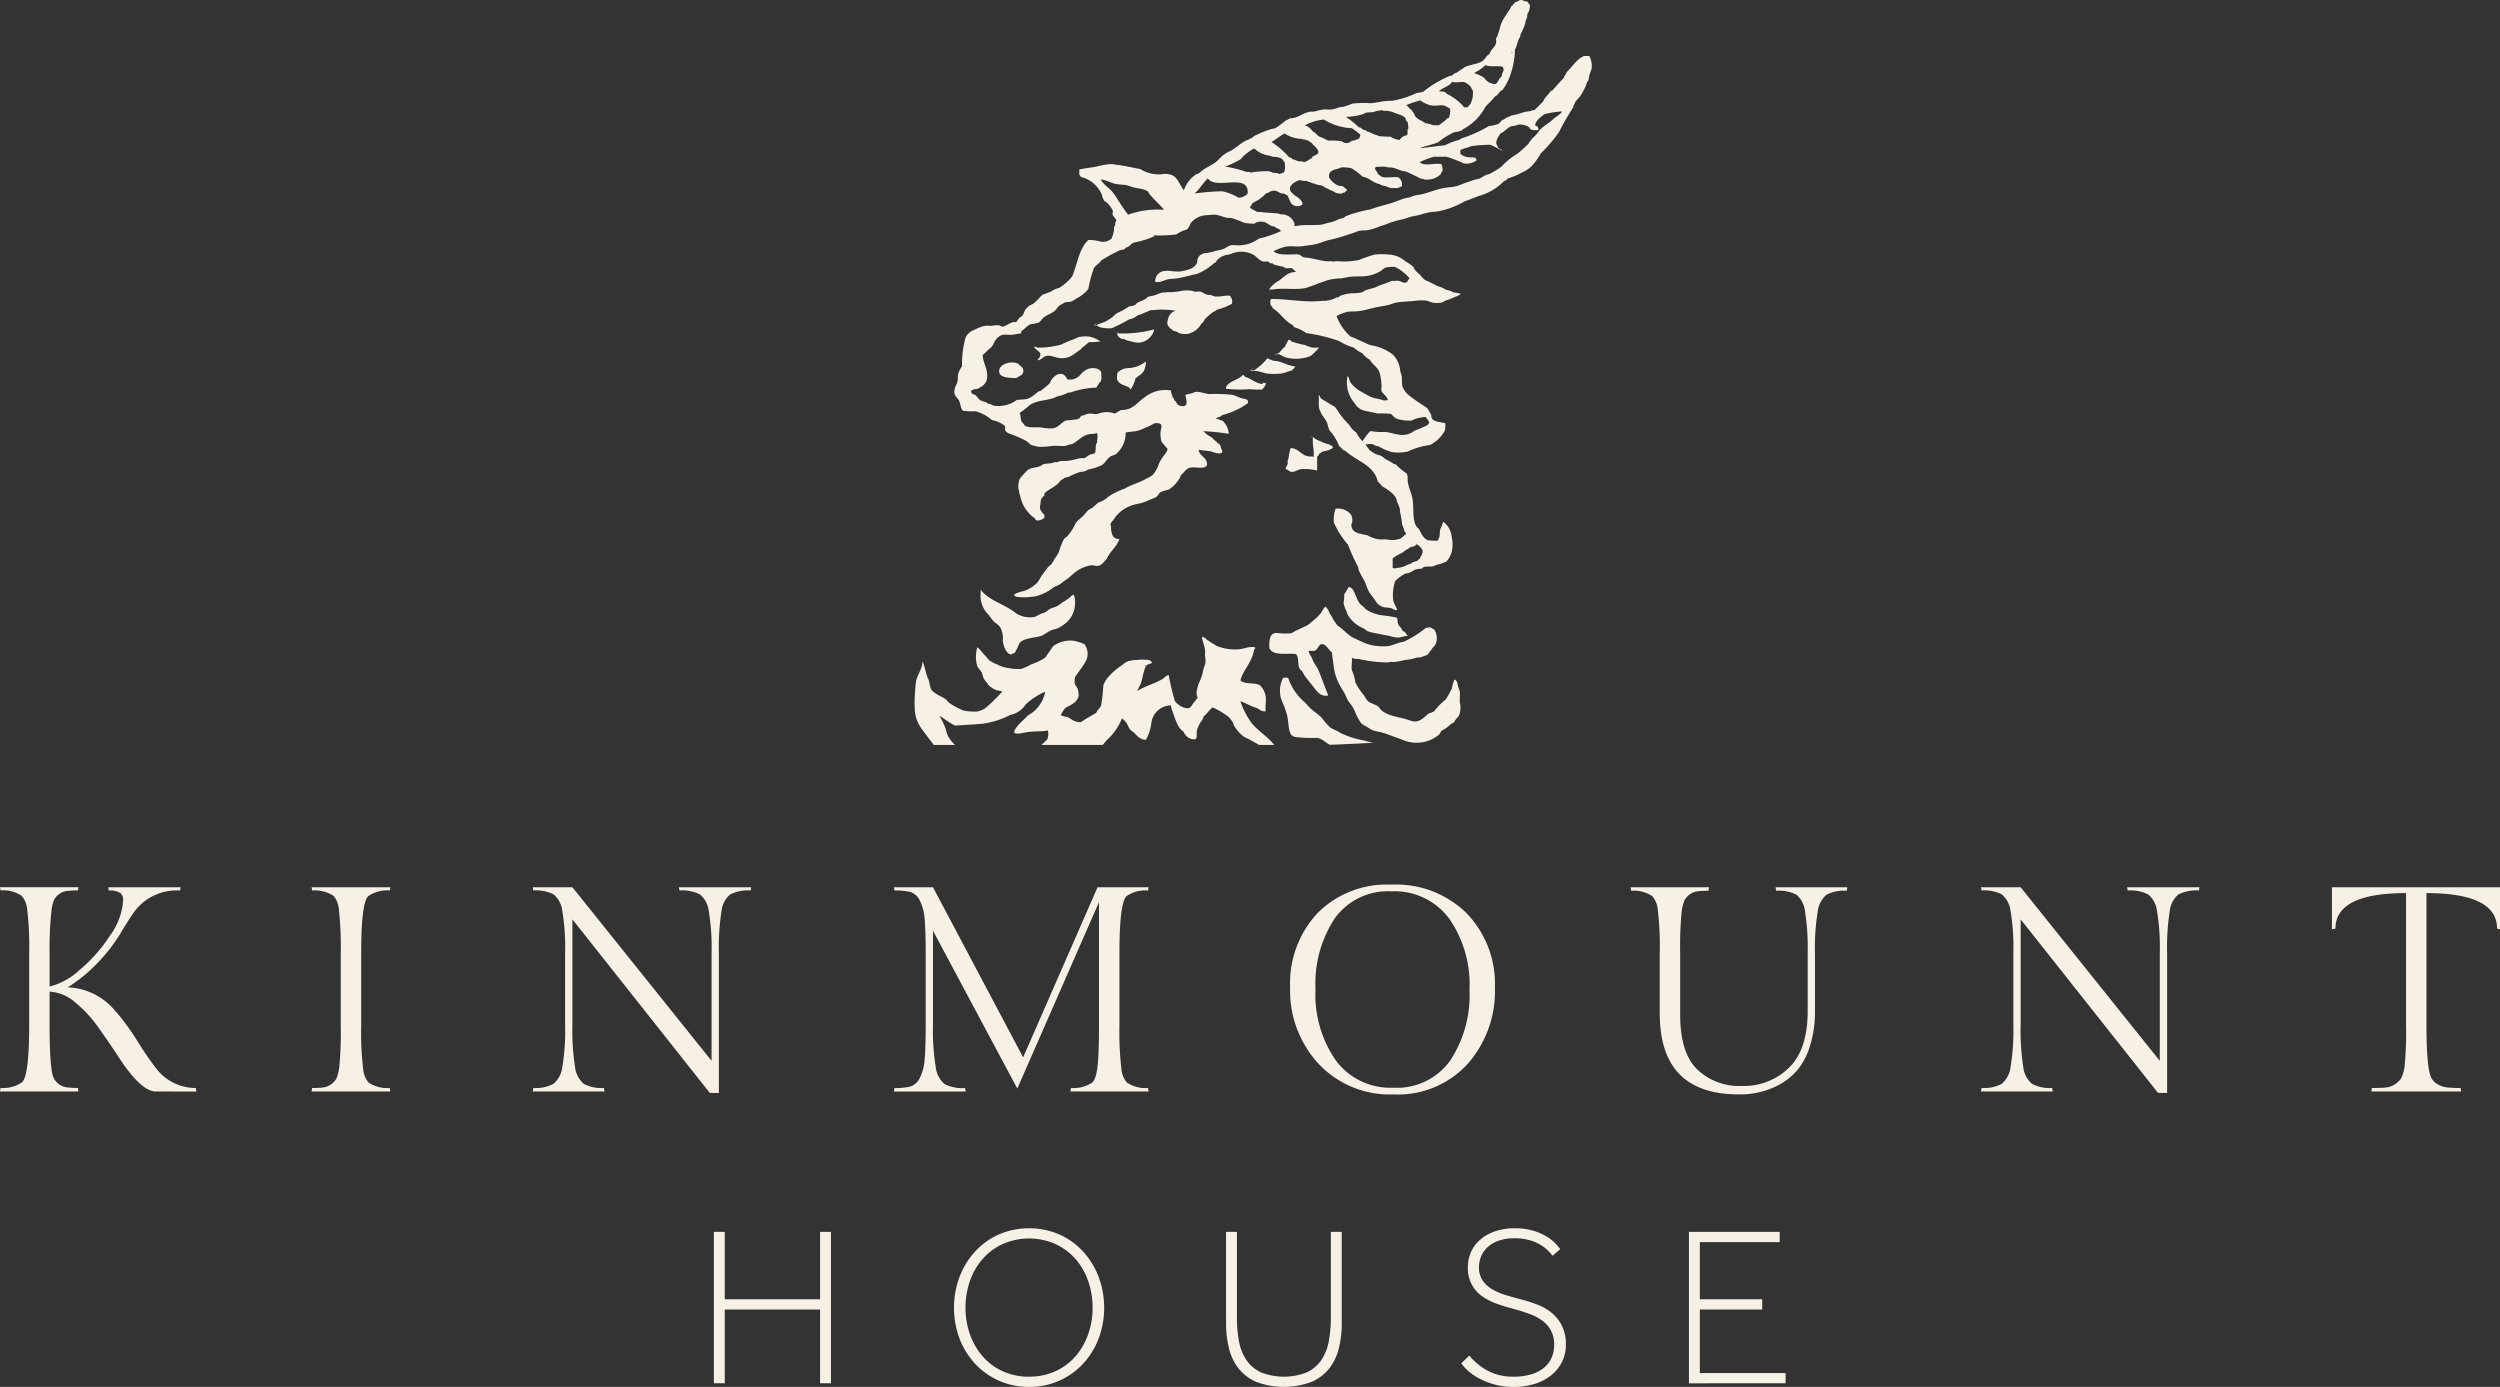 <?xml version="1.0" encoding="UTF-8"?> <svg xmlns="http://www.w3.org/2000/svg" width="265.165" height="147.101" viewBox="0 0 265.165 147.101"><rect x="0" y="0" width="265.165" height="147.101" fill="#333333" stroke="none"/><g id="Group_122" data-name="Group 122" transform="translate(-827 -16)"><g id="Group_102" data-name="Group 102" transform="translate(827 109.83)"><path id="Path_106" data-name="Path 106" d="M276.145,271.637q-1.578,0-3.962-3.682-1.02-1.547-2.12-3.1a13.6,13.6,0,0,0-2.46-2.661,4.474,4.474,0,0,0-2.723-1.145v3.589q0,4.642.433,5.571a1.843,1.843,0,0,0,.557.648,1.728,1.728,0,0,0,.82.341,8.983,8.983,0,0,0,1.191.063l.062.371H259.62l.061-.371a3.528,3.528,0,0,0,2.26-.589q.772-.65.774-6.034v-7.674a33.242,33.242,0,0,0-.2-4.533,2.7,2.7,0,0,0-.572-1.532,3.528,3.528,0,0,0-2.26-.588l-.061-.341h8.324l-.062.341a9.173,9.173,0,0,0-1.191.061,1.744,1.744,0,0,0-.82.341,1.693,1.693,0,0,0-.541.65,4.247,4.247,0,0,0-.264,1.207,36.532,36.532,0,0,0-.185,4.394V260.5a7.2,7.2,0,0,0,3.172-1.748,16.5,16.5,0,0,0,3.234-3.651,7.108,7.108,0,0,0,1.393-3.76.909.909,0,0,0-.325-.774,2.063,2.063,0,0,0-1.191-.247l-.061-.341h7.674l-.062.341a5.571,5.571,0,0,0-4.859,2.259q-.774,1.114-1.485,2.336a17.656,17.656,0,0,1-2.151,2.817,16.791,16.791,0,0,1-3.42,2.862,6.815,6.815,0,0,1,4.889,2.321,23.407,23.407,0,0,1,2.461,3.311,36.384,36.384,0,0,0,2.057,3,5.3,5.3,0,0,0,4.178,2.043l.062.371Z" transform="translate(-259.62 -249.697)" fill="#f6f0e5"></path><path id="Path_107" data-name="Path 107" d="M305.25,256.969v7.674a32.86,32.86,0,0,0,.2,4.518,2.662,2.662,0,0,0,.572,1.516,3.523,3.523,0,0,0,2.259.589l.062.371h-8.355l.061-.371a8.942,8.942,0,0,0,1.208-.063,1.816,1.816,0,0,0,.82-.341,1.69,1.69,0,0,0,.557-.634,4.586,4.586,0,0,0,.294-1.191,38.859,38.859,0,0,0,.155-4.395v-7.674a36.2,36.2,0,0,0-.186-4.487,2.723,2.723,0,0,0-.557-1.578,3.668,3.668,0,0,0-2.291-.588l-.061-.341h8.355l-.062.341a3.524,3.524,0,0,0-2.259.588Q305.249,251.554,305.25,256.969Z" transform="translate(-266.94 -249.697)" fill="#f6f0e5"></path><path id="Path_108" data-name="Path 108" d="M348.383,256.939v14.853h-.96l-14.575-18.413v11.2a24.881,24.881,0,0,0,.279,4.456,2.725,2.725,0,0,0,.928,1.794,3.983,3.983,0,0,0,2.136.434l.061.371h-7.612l.061-.371a3.978,3.978,0,0,0,2.135-.434,2.777,2.777,0,0,0,.944-1.794,23.655,23.655,0,0,0,.294-4.456v-7.643a23.407,23.407,0,0,0-.294-4.441,2.731,2.731,0,0,0-.928-1.763,4.094,4.094,0,0,0-2.151-.418l-.061-.341h4.208l14.761,18.412V256.939a23.418,23.418,0,0,0-.295-4.426,2.7,2.7,0,0,0-.944-1.779,4.185,4.185,0,0,0-2.166-.418l-.061-.341h7.674l-.062.341a4.189,4.189,0,0,0-2.166.418,2.652,2.652,0,0,0-.928,1.779A24.65,24.65,0,0,0,348.383,256.939Z" transform="translate(-272.135 -249.697)" fill="#f6f0e5"></path><path id="Path_109" data-name="Path 109" d="M399.356,256.969v7.674a32.86,32.86,0,0,0,.2,4.518,2.662,2.662,0,0,0,.572,1.516,3.525,3.525,0,0,0,2.259.589l.062.371h-8.293l.061-.371a3.615,3.615,0,0,0,2.228-.557q.588-.464.681-3.032.061-1.022.061-3.033V251.554l-8.665,19.773-8.943-16.741v10a23.846,23.846,0,0,0,.295,4.472,2.717,2.717,0,0,0,.944,1.795,4.182,4.182,0,0,0,2.166.418l.061.371h-7.612l.061-.371a6.477,6.477,0,0,0,1.718-.17,1.725,1.725,0,0,0,.975-.914,5.126,5.126,0,0,0,.51-1.98q.108-1.237.109-3.62V257q0-2.384-.109-3.621a5.139,5.139,0,0,0-.51-1.98,1.728,1.728,0,0,0-.975-.913,6.484,6.484,0,0,0-1.718-.169l-.061-.341h4.146l9.563,18.04,7.89-18.04h5.415l-.062.341a3.525,3.525,0,0,0-2.259.588Q399.356,251.554,399.356,256.969Z" transform="translate(-280.621 -249.697)" fill="#f6f0e5"></path><path id="Path_110" data-name="Path 110" d="M437.535,249.635a10.647,10.647,0,0,1,7.968,3.049,10.8,10.8,0,0,1,2.986,7.89,11.663,11.663,0,0,1-2.893,8.077,10,10,0,0,1-7.845,3.234,10.361,10.361,0,0,1-7.968-3.249,11.438,11.438,0,0,1-3.017-8.093,10.935,10.935,0,0,1,2.893-7.875A10.365,10.365,0,0,1,437.535,249.635Zm.2,21.538a6.928,6.928,0,0,0,6-2.863,12.627,12.627,0,0,0,2.058-7.535,12.243,12.243,0,0,0-2.166-7.551,7.2,7.2,0,0,0-6.112-2.878,6.942,6.942,0,0,0-6,2.847,12.586,12.586,0,0,0-2.057,7.535,12.262,12.262,0,0,0,2.166,7.565A7.2,7.2,0,0,0,437.736,271.173Z" transform="translate(-289.929 -249.635)" fill="#f6f0e5"></path><path id="Path_111" data-name="Path 111" d="M490.434,257v6.065a12.159,12.159,0,0,1-.51,3.682,7.5,7.5,0,0,1-1.316,2.569,6.779,6.779,0,0,1-1.919,1.578,8.745,8.745,0,0,1-4.332,1.052q-8.386,0-8.386-8.572v-6.405a32.875,32.875,0,0,0-.2-4.518,2.662,2.662,0,0,0-.572-1.515,3.525,3.525,0,0,0-2.259-.589l-.062-.371H479.2l-.061.371a8.985,8.985,0,0,0-1.191.062,1.843,1.843,0,0,0-1.362.975,4.552,4.552,0,0,0-.294,1.191,38.651,38.651,0,0,0-.155,4.394v6.56q0,3.962,1.78,5.741a6.458,6.458,0,0,0,4.78,1.78,6.844,6.844,0,0,0,4.982-1.935q1.981-1.933,1.98-5.988V257a24.812,24.812,0,0,0-.279-4.456,2.7,2.7,0,0,0-.912-1.779,4.086,4.086,0,0,0-2.151-.418l-.062-.371h7.613l-.062.371a4.085,4.085,0,0,0-2.151.418,2.742,2.742,0,0,0-.928,1.779A23.664,23.664,0,0,0,490.434,257Z" transform="translate(-297.927 -249.697)" fill="#f6f0e5"></path><path id="Path_112" data-name="Path 112" d="M536.016,256.939v14.853h-.959l-14.575-18.413v11.2a24.894,24.894,0,0,0,.278,4.456,2.721,2.721,0,0,0,.928,1.794,3.978,3.978,0,0,0,2.135.434l.061.371h-7.612l.062-.371a3.978,3.978,0,0,0,2.135-.434,2.776,2.776,0,0,0,.943-1.794,23.571,23.571,0,0,0,.295-4.456v-7.643a23.324,23.324,0,0,0-.295-4.441,2.727,2.727,0,0,0-.928-1.763,4.1,4.1,0,0,0-2.151-.418l-.062-.341h4.209l14.76,18.412V256.939a23.457,23.457,0,0,0-.293-4.426,2.706,2.706,0,0,0-.944-1.779,4.188,4.188,0,0,0-2.166-.418l-.062-.341h7.674l-.061.341a4.184,4.184,0,0,0-2.166.418,2.656,2.656,0,0,0-.928,1.779A24.668,24.668,0,0,0,536.016,256.939Z" transform="translate(-306.159 -249.697)" fill="#f6f0e5"></path><path id="Path_113" data-name="Path 113" d="M561.745,249.976h17.824v4.455l-.31-.061q0-3.775-7.489-3.775v14.048q0,4.58.526,5.571a1.633,1.633,0,0,0,.65.648,2.433,2.433,0,0,0,.991.341,12.987,12.987,0,0,0,1.454.063l.061.371h-9.53l.061-.371q.928,0,1.47-.047a2.009,2.009,0,0,0,.99-.356,2.151,2.151,0,0,0,.65-.648,3.969,3.969,0,0,0,.355-1.208,37.876,37.876,0,0,0,.156-4.364V250.595q-7.49,0-7.489,3.775l-.371.061Z" transform="translate(-314.404 -249.697)" fill="#f6f0e5"></path></g><g id="Group_103" data-name="Group 103" transform="translate(902.717 146.277)"><path id="Path_114" data-name="Path 114" d="M352.107,294.625h1.156v7.149h10.108v-7.149h1.155v16.054h-1.155v-7.822H353.263v7.822h-1.156Z" transform="translate(-352.107 -294.24)" fill="#f6f0e5"></path><path id="Path_115" data-name="Path 115" d="M391.177,310.979a7.689,7.689,0,0,1-5.7-2.431,8.283,8.283,0,0,1-1.661-2.659,9.37,9.37,0,0,1,0-6.608,8.407,8.407,0,0,1,1.661-2.684,7.628,7.628,0,0,1,2.515-1.794,8.157,8.157,0,0,1,6.378,0,7.645,7.645,0,0,1,2.515,1.794,8.419,8.419,0,0,1,1.66,2.684,9.371,9.371,0,0,1,0,6.608,8.3,8.3,0,0,1-1.66,2.659,7.689,7.689,0,0,1-5.7,2.431Zm0-1.083a6.65,6.65,0,0,0,2.768-.565,6.2,6.2,0,0,0,2.13-1.565,7.185,7.185,0,0,0,1.36-2.334,8.35,8.35,0,0,0,.481-2.852,8.446,8.446,0,0,0-.481-2.864,7.022,7.022,0,0,0-1.36-2.335,6.408,6.408,0,0,0-2.13-1.564,6.915,6.915,0,0,0-5.535,0,6.4,6.4,0,0,0-2.131,1.564,7.006,7.006,0,0,0-1.359,2.335,8.427,8.427,0,0,0-.482,2.864,8.33,8.33,0,0,0,.482,2.852,7.169,7.169,0,0,0,1.359,2.334,6.2,6.2,0,0,0,2.131,1.565A6.649,6.649,0,0,0,391.177,309.9Z" transform="translate(-357.747 -294.155)" fill="#f6f0e5"></path><path id="Path_116" data-name="Path 116" d="M418.46,294.625h1.156v9.05a13.778,13.778,0,0,0,.216,2.527,5.273,5.273,0,0,0,.783,2,3.8,3.8,0,0,0,1.528,1.312,6.66,6.66,0,0,0,4.91,0,3.8,3.8,0,0,0,1.528-1.312,5.273,5.273,0,0,0,.783-2,13.705,13.705,0,0,0,.217-2.527v-9.05h1.155v9.651a11.288,11.288,0,0,1-.3,2.66,5.634,5.634,0,0,1-1.011,2.154,4.859,4.859,0,0,1-1.889,1.444,8.405,8.405,0,0,1-5.873,0,4.859,4.859,0,0,1-1.889-1.444,5.62,5.62,0,0,1-1.01-2.154,11.245,11.245,0,0,1-.3-2.66Z" transform="translate(-364.139 -294.24)" fill="#f6f0e5"></path><path id="Path_117" data-name="Path 117" d="M449.79,307.657a6.682,6.682,0,0,0,1.961,1.612,5.714,5.714,0,0,0,2.78.626,6.422,6.422,0,0,0,1.721-.217,4.019,4.019,0,0,0,1.348-.638,2.885,2.885,0,0,0,.878-1.059,3.319,3.319,0,0,0,.314-1.48,3.073,3.073,0,0,0-.35-1.516,3.206,3.206,0,0,0-.927-1.047,5.229,5.229,0,0,0-1.311-.686q-.734-.265-1.48-.481-.915-.239-1.829-.541a6.425,6.425,0,0,1-1.637-.795,3.57,3.57,0,0,1-1.613-3.213,3.762,3.762,0,0,1,1.312-2.864,4.768,4.768,0,0,1,1.564-.878,6.342,6.342,0,0,1,2.107-.325,6.743,6.743,0,0,1,1.792.216,6.4,6.4,0,0,1,1.372.542,4.62,4.62,0,0,1,.987.71,6.136,6.136,0,0,1,.662.747l-.819.7a5.341,5.341,0,0,0-.553-.613,4.2,4.2,0,0,0-.819-.6,4.849,4.849,0,0,0-1.144-.458,5.828,5.828,0,0,0-1.528-.181,4.868,4.868,0,0,0-1.7.265,3.412,3.412,0,0,0-1.167.7,2.741,2.741,0,0,0-.674.976,2.971,2.971,0,0,0-.217,1.118,2.433,2.433,0,0,0,.4,1.433,3.2,3.2,0,0,0,1.046.938,6.791,6.791,0,0,0,1.456.613q.806.242,1.625.458a15.278,15.278,0,0,1,1.684.542,5.48,5.48,0,0,1,1.5.866,4.234,4.234,0,0,1,1.082,1.36,4.387,4.387,0,0,1,.422,2.022,3.969,3.969,0,0,1-.433,1.865,4.3,4.3,0,0,1-1.167,1.408,5.325,5.325,0,0,1-1.745.89,7.281,7.281,0,0,1-2.166.314,7.782,7.782,0,0,1-1.877-.216,7.974,7.974,0,0,1-1.577-.567,6.369,6.369,0,0,1-1.251-.793,4.744,4.744,0,0,1-.879-.927Z" transform="translate(-369.667 -294.155)" fill="#f6f0e5"></path><path id="Path_118" data-name="Path 118" d="M478.435,294.625h9.627v1.083H479.59v6.066h6.619v1.083H479.59V309.6h9.1v1.084H478.435Z" transform="translate(-375.014 -294.24)" fill="#f6f0e5"></path></g><path id="Path_141" data-name="Path 141" d="M228.745,401.885c-.005-.021,0-.048-.023-.048a12.706,12.706,0,0,1-3.722.422c-.1-.063-.134-.105-.236-.022.036,0,.087-.008.094.022v.216a1.137,1.137,0,0,0,.472.374c.055.022.131-.015.187,0,.1.026.189.112.306.141.269.068.571.138.754.189a1.963,1.963,0,0,0,.707.048A1.834,1.834,0,0,0,228.745,401.885Zm-3.887,4.546a2.561,2.561,0,0,0-.048.66c.111.547.834.679,1.272.894a.437.437,0,0,0,.189.19,3.464,3.464,0,0,0,.495-1.133c.234-.211.506-.391.753-.586v-.119a.122.122,0,0,0,.1-.025,2.556,2.556,0,0,0,.258-1.082,3.221,3.221,0,0,1-1.814.708A1.6,1.6,0,0,0,224.858,406.43Zm-7.516-1.789c.474-.082.924.189,1.415.234,1.137.108,1.591-.569,2.308-.988-.021-.093.038-.1.07-.142.275-.157.459-.4.731-.566a6.831,6.831,0,0,0,1.177-.07,3.044,3.044,0,0,0-1.225-.518,3.6,3.6,0,0,0-1.011.046c-.22.042-.529.242-.708.283a11.468,11.468,0,0,0-1.2.519,9.128,9.128,0,0,1-2.52.329.733.733,0,0,0-.377-.1c.143.312.5.406.66.707.081.42-.186.491-.283.731C216.778,405.091,216.962,404.706,217.342,404.641Zm21.533,3.533a12.635,12.635,0,0,0,1.3.046,1.618,1.618,0,0,0,.447-.66,2.663,2.663,0,0,0-.329-.07c-.067-.005.02.144-.048.139-.78-.079-1.156-.569-1.837-.753-.077-.078-.1-.212-.282-.187-.336.4-1.14.584-1.532.966a.608.608,0,0,0-.236.47A12.888,12.888,0,0,0,238.875,408.174Zm.189,35.383a8.924,8.924,0,0,1-1.178-2.284c.447.137.886.4,1.3.564.153.064.323.1.472.167.269.124.487.4.918.331-.049-.584.066-1.137,0-1.6a2.179,2.179,0,0,0-.566-1.111c-.514-.409-1.613-.075-2.12-.563.354-1.215,1.236-1.9,1.461-3.252a1.488,1.488,0,0,0,.141-.235c-.563-.18-1.171.133-1.719.187a5.183,5.183,0,0,1-2.451-.376c-.223-.186-.525-.291-.73-.495-.312-.1-.4-.417-.778-.447.048.477.284.923.331,1.435.016.2-.021.407,0,.614a2.745,2.745,0,0,1,.046.66c-.034.236-.167.506-.235.779a5.025,5.025,0,0,1-.519,1.528c-.092.413-.335,1-.071,1.415-.134.2-.273.369-.447.59-.133.165-.294.491-.495.541a1.392,1.392,0,0,1-.566-.071,2.158,2.158,0,0,1-.918-.683,28.466,28.466,0,0,1-.66-2.781,1.67,1.67,0,0,0-.566.4c-.842.515-1.931.786-2.755,1.32a6.207,6.207,0,0,1,.329-.685c.269-.648.313-1.7.731-2.12.1.012.23-.056.141-.094a.28.28,0,0,0,.354-.141.488.488,0,0,0-.425-.26,5.042,5.042,0,0,0-1.13,0,4.91,4.91,0,0,0-.99.141,3.356,3.356,0,0,0-.683.45,6.956,6.956,0,0,0-1.342,1.154,2.782,2.782,0,0,0-.59.966,16.913,16.913,0,0,1-.235,2.121c-.126.306-.391.454-.518.778-.435.275-1.007.569-1.461.872-.087.057-.1.1-.165.116a1.574,1.574,0,0,1-.776-.164c-.216-.1-.41-.275-.612-.354-.113-.045-.265-.056-.376-.094a3.314,3.314,0,0,1-.379-.119c.186-.317.339-.711.659-.871a3.7,3.7,0,0,0,.849-.518,1.277,1.277,0,0,0,.4-.66,2.647,2.647,0,0,0-.093-.707c-.072-.234-.286-.413-.331-.662a2.856,2.856,0,0,1,.048-.635c.105-.171.178-.265.283-.422a14.049,14.049,0,0,0,.824-1.2,1.727,1.727,0,0,0-.118-1.863,5.421,5.421,0,0,0-1.084-.351,3.032,3.032,0,0,0-2.262.59c-.234.407-.543.742-.776,1.154a5.608,5.608,0,0,1-1.484.73,5.979,5.979,0,0,1-1.085.5,5.229,5.229,0,0,1-1.413-.1,3.232,3.232,0,0,1-1.154-.376,3.682,3.682,0,0,1-.826-.424,4.486,4.486,0,0,1-.306-.354c-.115-.122-.223-.243-.329-.351a6.732,6.732,0,0,0-.637-.709,3.522,3.522,0,0,0-.023,1.982c.116.268.351.459.495.752.081.163.093.358.165.518.135.3.383.487.518.756a2.478,2.478,0,0,0,.943.588,2.067,2.067,0,0,1,.541.118,17.746,17.746,0,0,1-1.719,1.7,2.236,2.236,0,0,1-.943.422,6.363,6.363,0,0,1-1.413-.093,7.438,7.438,0,0,1-1.648-.894c-.228-.4-.719-.554-1.132-.8a3.7,3.7,0,0,1-.564-.4c-.265-.269-.256-.756-.4-1.2-.291-.566-.368-1.344-.634-1.934-.053.917-.6,1.436-.708,2.24-.055.4-.066.73-.094,1.058a13.1,13.1,0,0,0,0,2.123,3.777,3.777,0,0,0,.824,1.883c.37.549.786,1.041,1.164,1.561h2.255a3.879,3.879,0,0,1-.592-.689,2.581,2.581,0,0,1-.377-.966,7.579,7.579,0,0,0-.683-1.436c.56.335,1.05.739,1.648,1.036.983-.057,1.926-.111,2.851-.187a9,9,0,0,0,3.016-.944,2.52,2.52,0,0,0,1.648-1.13,7.267,7.267,0,0,1,2.027-1.318c.019-.005.021.008.023.025a3.6,3.6,0,0,1-1.862,2.494c-.35.436-.816.738-1.178,1.248-.23.324-.5.729.283.66.308-.026.749-.152,1.13-.186.6-.06,1.334-.025,1.908-.144a1.419,1.419,0,0,1-.07.965c-.2.2-.407.387-.618.573h6.514c.15-.178.3-.357.441-.525a6.049,6.049,0,0,0,1.6-2.307,2.971,2.971,0,0,1,.541.589,3.737,3.737,0,0,0,.306.588,4.827,4.827,0,0,0,.377.306c.362.344.678.8,1.319.8a4.9,4.9,0,0,0,.589-1.883,2.125,2.125,0,0,1,2.073-1.767c-.018.128.037.183.023.306.362.836.582,2.061,1.319,2.5a1.218,1.218,0,0,0,1.2.8c.283-.131.146-.554.189-.9a3.669,3.669,0,0,1,.614-1.225c.064-.12.085-.253.141-.331s.165-.134.236-.212a6.973,6.973,0,0,1,.682-.728,8.788,8.788,0,0,1,1.7,1.011,5.038,5.038,0,0,1,.47.614c.045.083.051.19.094.282a3.917,3.917,0,0,0,1.084,1.226,16.507,16.507,0,0,1,1.58.853h1.624c-.031-.033-.064-.064-.094-.1C240.7,444.953,239.743,444.414,239.064,443.557ZM227.9,437.434c-.008.086-.1.087-.119.164C227.738,437.557,227.822,437.441,227.9,437.434Zm11.355-31.5c-.026-.014-.235.185-.308.282a3.029,3.029,0,0,0,.589.025c.436.048.85.239,1.226.282a7.4,7.4,0,0,0,1.413,0,2.869,2.869,0,0,0,.8-.235,1.665,1.665,0,0,0,.4-.119,2.976,2.976,0,0,0,.353-.4c-.716-.068-1.35-.463-2.026-.59-.071-.012-.143.01-.212,0a4.66,4.66,0,0,1-.73-.283,5.745,5.745,0,0,1-1.484,1.32.348.348,0,0,0-.26-.048C239.078,406.075,239.187,406.026,239.253,405.937Zm-9.118-4.713a1.084,1.084,0,0,0,.518.636c.023.01.055.086.071.094.113.057.3.078.447.141.086.038.145.118.212.142a2.434,2.434,0,0,0,1.107.048c.038,0,.019-.063.072-.048a2.074,2.074,0,0,0,1.177-.99.805.805,0,0,0,.329-.424,5.424,5.424,0,0,1,.968-.849,1.046,1.046,0,0,0,.376-.235,6.3,6.3,0,0,0,1.577-.614.864.864,0,0,0-.235-.871c-.657-.04-1.421.28-1.931-.048-.154-.033-.284-.012-.447-.048-.271-.055-.5-.29-.731-.329-.164-.026-.38.033-.612,0-.093-.012-.189-.072-.282-.093a4.178,4.178,0,0,0-1.037,0,5.831,5.831,0,0,1-1.6.141c-.037,0-.019.059-.071.048-.641-.068-.91.219-1.367.329a3.252,3.252,0,0,0-.612.139c-.257.346-.783.41-1.154.662-.074.051-.113.145-.189.187a1.564,1.564,0,0,1-.614.144,8.858,8.858,0,0,1-.847.518,2.3,2.3,0,0,0-.943.635,7.688,7.688,0,0,1-.707.447,5.87,5.87,0,0,1-.753.283c-.161.066-.209.18-.329.094-.015-.086.146-.117.093-.165-.074.029-.059.146-.187.119,0-.062.119-.113.07-.143-.027.06-.093.079-.093.167.094-.008.119.052.187.071a.184.184,0,0,1-.187-.048c-.022.139.193.042.282.07a1.183,1.183,0,0,0,.612.238,3.854,3.854,0,0,0,.872.048,1.253,1.253,0,0,0,.354-.144,13.228,13.228,0,0,0,1.554-.8,1.935,1.935,0,0,0,.9-.425c.514-.153.95-.385,1.438-.564h.258a8.835,8.835,0,0,1,2.356.071C230.436,400.016,230.184,400.519,230.135,401.225ZM212.7,434.914a2.665,2.665,0,0,0,.331.99c.116.175.328.406.518.4.124,0,.232-.138.4-.141a7.716,7.716,0,0,0,.517-1.062c.487-.558,1.57-.518,2.356-.778.336-.148.631-.41.99-.566.217-.093.458-.13.683-.212a4,4,0,0,0,.66-.4,2.714,2.714,0,0,0,1.2-2.214,2.009,2.009,0,0,0-.142-.966c-.232.078-.369.282-.564.424s-.4.264-.614.4-.385.3-.588.4c-.228.118-.487.16-.731.282-.2.1-.361.279-.564.377-.165.079-.369.128-.543.212a4.47,4.47,0,0,1-.518.26,2.7,2.7,0,0,1-2.026-.4c-1.141-.924-2.824-1.308-3.723-2.474.019.3-.025.627,0,.894a2.838,2.838,0,0,0,.847,1.767,7.988,7.988,0,0,0,.612.778,2.716,2.716,0,0,1,.59.5,2.442,2.442,0,0,1,.3.917C212.721,434.48,212.686,434.752,212.7,434.914Zm38.261-1.368c.165.092.3.239.447.307a5.447,5.447,0,0,0,.988.235c.318.072.611.137.943.189.388.059.769.2,1.132.235.481.048.79-.212,1.177-.141-.108-.124-.176-.3-.3-.425-.074-.068-.2-.086-.261-.164-.044-.053-.056-.156-.116-.237a2.069,2.069,0,0,1-.354-.47c-.081-.212-.015-.421-.119-.66a12.6,12.6,0,0,0-1.413-.236,4.052,4.052,0,0,1-1.885-.657c-.2-.291-.519-.4-.73-.731a6.6,6.6,0,0,1-.422-.918c-.123-.277-.332-.746-.685-.705a4.748,4.748,0,0,1-.377.636c-.131.2-.067.4-.093.683a2.14,2.14,0,0,0-.049.4,3.154,3.154,0,0,0,.308.849c.049.111.068.252.118.354A3.482,3.482,0,0,0,250.962,433.546ZM214.468,405.63c-.051-.041-.075-.107-.093-.118-.715-.455-2.427.025-2,1.061.32.387,1,.413,1.7.424.247-.072.394-.25.636-.331.031-.137.116-.148.141-.257C214.95,405.949,214.669,405.788,214.468,405.63Zm31.144-1.86c-.444-.049-.753-.271-1.107-.329a9.135,9.135,0,0,1-1.2-.331.474.474,0,0,0-.283-.189,4.243,4.243,0,0,0-.4.753c-.3.206-.469.551-.776.753a.122.122,0,0,0-.178-.022c.04.005.111-.025.107.022a.036.036,0,0,1-.014.044.4.4,0,0,1,.131-.019c.172.005.51.28.9.377a4.227,4.227,0,0,0,2.52-.164,4.8,4.8,0,0,0,.92-.9C246.009,403.752,245.814,403.79,245.612,403.769Zm-3.957.655c0-.005,0-.014.011-.019h-.011C241.651,404.413,241.657,404.419,241.655,404.424Zm33.24-31.59h-.564c-.816.385-1.244,1.159-1.862,1.747,0,.257-.242.275-.234.541-.452.433-.849.925-1.274,1.39-.071-.018-.085.023-.141.023-.239.4-.633.637-.8,1.107-.3.31-.615.61-.917.918a1.639,1.639,0,0,0-.521.141c-.746.033-1.193.361-1.907.424a2.144,2.144,0,0,1-.5.213,1.639,1.639,0,0,0-.306.21c-.056.04-.139.034-.189.072-.165.127-.269.338-.447.424a3.429,3.429,0,0,1-.966.212,14.11,14.11,0,0,1-2.992,1.342c.027.13-.179.026-.165.142a5.53,5.53,0,0,0-1.506.565c-.19,0-2.445.307-2.634.307-.083-.072,1.99-.544,2-.707a8.44,8.44,0,0,1,1.6-.991,2.767,2.767,0,0,0,.85-.212c.053-.025.064-.09.116-.118a5.656,5.656,0,0,0,2.356-2.378c.328-.357.7-.672.99-1.063.265-.1.407-.394.612-.586.07-.067.172-.093.236-.165a6.05,6.05,0,0,0,.943-2.026,7.712,7.712,0,0,0,.338-2.216c.262-.436.256-.944.558-1.342-.01-.094.04-.13.022-.235a7.11,7.11,0,0,0,.472-1.061c.109-.227.034-.358.134-.517.042-.068.055-.161.094-.238.075-.148,0-.265.061-.4a1.645,1.645,0,0,0,.245-.966c-.168-.115-.157-.213-.3-.354-.261.068-.4-.134-.614-.143-.283-.008-.3.2-.629.215a2.082,2.082,0,0,1-.439.465,1.584,1.584,0,0,1-.3.523c-.111.171-.228.338-.328.519a3.529,3.529,0,0,0-.614,1.461,4.435,4.435,0,0,0-.21.636c-.046.1-.127.157-.142.235-.031.153.023.306,0,.448-.09.533-.6.745-.707,1.249-.284.111-.368.351-.541.54-.506.549-1.387.481-2.121.849a2.5,2.5,0,0,1-.447.306c-.154.1-.3.224-.447.3-.045.027-.087,0-.143.027-.086.037-.165.179-.235.21-.09.041-.231.06-.329.094a11.439,11.439,0,0,0-2.758,1.648,3.353,3.353,0,0,1-.705.142,10.375,10.375,0,0,1-2.451.8c-.247.046-.523.023-.8.048-.506.046-1.056.185-1.625.236a9.829,9.829,0,0,0-1.956.046,7.445,7.445,0,0,1-.942.329c-.127.031-.271.015-.4.048a5.473,5.473,0,0,1-.8.235c-.3.031-.586-.025-.872,0-.377.034-.733.176-1.107.235-.093.016-.2-.01-.283,0-.849.1-1.382.739-2.216.708a2.679,2.679,0,0,1-.47.258,8.938,8.938,0,0,1-1.061.778,2.392,2.392,0,0,1-.4.094,9.262,9.262,0,0,0-1.367.518c-.169.085-.349.157-.493.236-.081.042-.135.139-.213.187s-.212.04-.258.142c-.82.236-1.3.867-2.05,1.248a4.031,4.031,0,0,0-.824.495c-.271.236-.489.525-.778.731-.457.324-.988.545-1.413.872-.179.135-.316.333-.566.353a3.264,3.264,0,0,0-1.342,1.721c-.44-.532-.585-1.24-1.2-1.579a2.042,2.042,0,0,0-1.2-.118,3.649,3.649,0,0,1-2.239-.566c-.765-.116-1.6-.349-2.38-.425-.277-.026-.485-.1-.707-.093a8.945,8.945,0,0,0-1.626.283c-.593.1-1.173.172-1.741.283v.566a.684.684,0,0,1,.163.234,3.216,3.216,0,0,1,2.239,1.909,1.526,1.526,0,0,0,.283.66c.025.037.1.036.142.068a2.811,2.811,0,0,1,.73.943c.019.139-.056.241-.025.4.046.228.358.413.377.612.011.1-.061.146-.094.258-.014.055.014.122,0,.189-.026.131-.127.262-.139.354s.01.189,0,.283a4.11,4.11,0,0,1-.261.871,1.493,1.493,0,0,1-1.082.329,4.358,4.358,0,0,0-1.367-.189c-.985.879-1.171,2.55-1.721,3.864a5.535,5.535,0,0,1-1.389,1.227,2.183,2.183,0,0,0-.849.374,8.443,8.443,0,0,1-.9.329c-.346.306-.618.681-.966.944-.163.124-.324.142-.472.258a2.344,2.344,0,0,0-.377.377c-.124.164-.15.392-.3.612-.083.116-.228.169-.331.258a4.2,4.2,0,0,0-.353.472c-.119.015-.227-.021-.331,0-.288.057-.864.459-1.106.472-.164.008-.279-.119-.4-.141a2.8,2.8,0,0,0-.73.048c-.228.021-.466-.023-.659,0a3.668,3.668,0,0,0-1.178.424,1.608,1.608,0,0,0-.966.826,10.472,10.472,0,0,0-.377,3.062,2.653,2.653,0,0,0-.424.847c-.037.234,0,.473-.046.707-.075.343-.29.627-.331.943-.079.6.2.7.425,1.036.234.351.18.856.47,1.177a8.684,8.684,0,0,0,1.342.048,4.478,4.478,0,0,1,1.744.942,2.931,2.931,0,0,1,1.39.638v.447a1.037,1.037,0,0,0,.518.376,11.385,11.385,0,0,1,1.555.66,2.212,2.212,0,0,1,.612.472,5.4,5.4,0,0,0,.872.235,7.433,7.433,0,0,0,1.413-.093c.469-.044.973.041,1.367,0,.262-.031.507-.183.73-.19.81-.35,1.166-1.16,2.4-1.084.06-.038.213-.112.282-.07.13.284-.007.693,0,1.013-.208.191-.1.7-.189,1.014-.115.182-.283.163-.518.232-.273.085-.472.342-.636.38-.109.025-.247-.014-.354,0-.431.044-.9.241-1.39.283-.327.027-.574,0-.872.047-.09.012-.167.075-.258.094s-.179-.014-.26,0-.169.078-.26.094c-.343.059-.689.055-1.011.139-.409.407-1.136.269-1.579.589a4.47,4.47,0,0,0-.448.448c-.156.152-.277.328-.424.495a2.274,2.274,0,0,0-.142,1.037c.083.223.067.545.189.729a3.635,3.635,0,0,0,1.6,2.451c-.033.005-.049.007-.061.008a.12.12,0,0,1,.061.015c.012.008.01.085.023.094.246.247.775-.055.942-.186v-.331a1.519,1.519,0,0,1-.472-.685,2.3,2.3,0,0,1,.048-.422c.038-.418.04-.528.212-.731a.862.862,0,0,1,.212-.189v-.236c.533-.519,1.357-.746,1.743-1.412a1.213,1.213,0,0,0,.4-.236c.146-.019.219-.111.4-.093a7.459,7.459,0,0,1,1.2-.519c.178-.044.373-.034.543-.094.144-.051.26-.138.4-.19a5.512,5.512,0,0,0,1.438-.469c.354-.262.545-.678.871-.9.183-.122.406-.12.566-.236a2.9,2.9,0,0,0,1.061-2.307c.369-.079.664-.094,1.059-.142a3.689,3.689,0,0,0,1.036-.376,4.967,4.967,0,0,0,.966-.473c.385-.016.666-.011.731.258.045.189-.07.4-.094.66a3.387,3.387,0,0,0,.094,1.014c.208.279.435.537.66.8-.082.38-.32.554-.518.873a4.4,4.4,0,0,0-.425.728,2.988,2.988,0,0,1-.683,1.2,5.735,5.735,0,0,1-.683.376c-.723.421-1.524.595-2.262,1.039a7.332,7.332,0,0,0-1.719.847,2.6,2.6,0,0,1-1.036.611c-.247.179-.455.417-.707.589-.1.072-.231.109-.331.19-.247.2-.425.488-.659.707a8.584,8.584,0,0,0-.708.66,5.27,5.27,0,0,1-.94,1.461c-.1.1-.247.161-.331.282a8.307,8.307,0,0,0-.543,1.39,6.633,6.633,0,0,1-.377.614c-.127.2-.254.444-.376.61-.1.137-.262.221-.377.354-.205.241-.4.523-.589.778-.209.282-.346.6-.541.85a3.755,3.755,0,0,1-1.391.894,5.319,5.319,0,0,0-.588.165,1.228,1.228,0,0,0-.518.26.5.5,0,0,0,.329.209,6.123,6.123,0,0,0,1.484,0c.12-.01.273-.029.424-.045a4.862,4.862,0,0,0,1.931-.942c.241-.133.493-.216.708-.354s.4-.313.612-.447c.428-.279.767-.66,1.178-.946a3.739,3.739,0,0,1,1.506-.612c.3-.026.5.1.779.051.432-.082.571-.454.9-.73.333-.82,1.052-1.256,1.342-2.123a.712.712,0,0,1-.683-.283,2.114,2.114,0,0,1-.212-.988,1.515,1.515,0,0,1-.048-.307c.027-.142.221-.328.307-.447a3.752,3.752,0,0,1,1.225-1.2,4.405,4.405,0,0,1,.707-.329c.436-.142.92-.187,1.344-.353.452-.178.847-.358,1.225-.5a2.318,2.318,0,0,0,.424-.517,3.293,3.293,0,0,1,.9-.284,3.407,3.407,0,0,0,1.367-1.6c.332-.228.481-.672.988-.756.612-.1,1.43.213,1.744-.236.059-.9-.789-.9-.894-1.647.353.049.754.087,1.154.141.44.059.942.414,1.344.141v-.282c-.06-.052-.075-.149-.142-.19v-.189c-.064-.021-.083-.089-.094-.164a9.6,9.6,0,0,1-.9-.8,2.633,2.633,0,0,1-.849-.636,23.028,23.028,0,0,1,2.686.282,2.08,2.08,0,0,0-.659-1.391c-.272-.063-.491-.185-.753-.257.232-.1.551-.124.682-.331a8.167,8.167,0,0,0,2.757-1.271c.078-.45-.22-.418-.543-.495s-.707-.271-1.036-.379a15.08,15.08,0,0,0-2.52-.093c-.421-.042-.821-.2-1.2-.235-.346-.033-.493.123-.779.187a2.751,2.751,0,0,0-.541.141c.03.387.324,1.059-.141,1.179a1,1,0,0,1-.589-.094c-.146-.075-.231-.29-.329-.422-.041-.056-.113-.075-.142-.119s.014-.089,0-.119c-.023-.053-.118-.115-.141-.165-.082-.175-.082-.381-.189-.492v-.238a3.462,3.462,0,0,0-2.78.708c-.826.534-1.248,1.4-2.567,1.364-.185.149-.418.243-.614.379a2.394,2.394,0,0,0-1.155-.142c-.294.029-.584.172-.847.189-.249.015-.489-.074-.731-.047-.324.038-.545.219-.847.235-.037.119-.137.178-.187.283a.32.32,0,0,0-.212.094c-.406.005-.72.1-1.132.1-.541.146-.8.746-1.461.846a4.623,4.623,0,0,1-1.248-.094c-.615-.055-1.264.085-1.721-.189-.113-.228-.366-.344-.424-.659-.042-.238,0-.484-.142-.682a12,12,0,0,0,1.155-.9,4.182,4.182,0,0,1,1.32-.425c.343-.059.707-.146,1.059-.234.156-.038.3-.142.448-.19a5.008,5.008,0,0,0,1.2-.424h.212a9.085,9.085,0,0,1,2.755-.518c.1-.182.23-.373.331-.541.023-.04.086-.034.093-.048a1.351,1.351,0,0,0,.1-.283c.037-.212-.027-.45,0-.752a.782.782,0,0,0-.637-.426,1.458,1.458,0,0,0-1.154.283,1.78,1.78,0,0,0-.354.307,1.449,1.449,0,0,1-1.436.588c-.213-.3-.342-.679-.966-.564a1.552,1.552,0,0,0-.9.943,5.527,5.527,0,0,1-.8.682c-.053.042-.072.092-.119.118-.079.048-.194.048-.282.1-.16.086-.314.272-.519.4a2.294,2.294,0,0,1-.73.4c-.355.057-.667.064-1.059.094a3.276,3.276,0,0,1-2.427.614c-.176-.033-.379-.243-.612-.19-.227-.273-.631-.213-.92-.447a6.363,6.363,0,0,1-.424-.5c-.243-.062-.478-.131-.47-.448a1.03,1.03,0,0,1,.636-.186c.517-.246.977-.519,1.061-1.154.118-.909-.45-1.626-.472-2.452.245-.183.443-.418.683-.635.057-.052.134-.086.189-.141.284-.3.406-.8.73-1.082a2.165,2.165,0,0,1,.377-.235c.277-.131.767-.014,1.132-.049.273-.026.678-.128.942-.141a.414.414,0,0,0,.046-.26c.4-.217.592-.585,1.037-.731a7.418,7.418,0,0,0,.753-.141c.236-.1.364-.366.566-.543.361-.313.872-.429,1.248-.778.137-.124.221-.292.355-.422.179-.178.431-.246.611-.4.245-.086.5-.041.73-.118a2.646,2.646,0,0,0,.566-.331,3.475,3.475,0,0,0,1.249-1.011,12.182,12.182,0,0,1,.588-2.191c.2-.347.57-.473.754-.8a15.28,15.28,0,0,1,2.075-1.13,2.159,2.159,0,0,0,.376-.071c.083-.042.128-.12.189-.164.081-.063.174-.06.26-.119.212-.146.364-.376.636-.447a9.443,9.443,0,0,0,2.073-.636c.066.008-.019-.13.046-.118a12.623,12.623,0,0,0,2.332-.1,3.85,3.85,0,0,1,.8-.422c.116-.045.232-.038.331-.119.241-.2.292-.514.424-.682a2.241,2.241,0,0,1,1.2-.754,9.434,9.434,0,0,1,.943-.093c.745-.115,1.155.264,1.814.328.092.01.2-.015.307,0a12.322,12.322,0,0,1,1.389.519,6.88,6.88,0,0,0,1.084.094c.169-.226.642-.256.99-.189.37.07.69.5,1.107.469.18.223.573.23.707.5a11.9,11.9,0,0,1-2.356.8,3.544,3.544,0,0,1-2.05.708c-.286.023-.585-.052-.894,0s-.569.328-.9.424c-.279.081-.584.131-.872.212a5.2,5.2,0,0,1-1.084.21c-.329.127-.536.228-.659.543-.086.22-.046.421-.142.59a1.478,1.478,0,0,1-.637.517,5.146,5.146,0,0,1-1.13.281c-.588.056-1.085-.135-1.719-.046a1.1,1.1,0,0,0-.894,1.155c.627.082.927-.2,1.389-.283.287-.052.595-.052.9-.093.727-.1,1.487-.361,2.144-.471a6.048,6.048,0,0,0,1.766-1.107c.07-.026.089-.1.19-.094a1.668,1.668,0,0,1,1.294-.826c.3-.052.607-.219.92-.283a2.742,2.742,0,0,1,1.79.261c.354.2.651.645,1.059.73.148.03.309-.026.448,0s.2.131.329.187c.048.019.116-.016.165,0,.077.025.159.112.235.141.294.117.653.146.942.236.1.033.186.123.308.142.194.029.413-.023.636,0,.126.148.286.262.424.4-.89,0-1.266.544-1.814.918a3.188,3.188,0,0,0-1.059.943,3.578,3.578,0,0,0,.753-.048c1-.087,2.094.081,3.086-.094a13.6,13.6,0,0,0,1.484-.541c.313-.089.593-.2.9-.307a6.5,6.5,0,0,1,1.39-.187c.395-.041.768-.156,1.154-.187.5-.045.955.005,1.438-.048a3.984,3.984,0,0,0,1.6-.518c.25-.163.414-.379.682-.425a7.276,7.276,0,0,1,.849-.048,4.693,4.693,0,0,1,1.6,1.248c-.245.093-.182.372-.425.426-.306.068-.5-.156-.776-.19-.231-.027-.439.021-.685,0a13.78,13.78,0,0,1-1.3.472c-.149.067-.286.15-.447.21-.331.128-.685.185-1.013.308-.156.057-.294.176-.448.236a4.722,4.722,0,0,1-1.107.094,4.74,4.74,0,0,0-1.084.235c-.115.041-.2.139-.306.189-.074.033-.152.012-.235.049a2.815,2.815,0,0,1-1.461.328c-1.9.215-3.559-.21-5.418-.19a.113.113,0,0,1-.094.1,2.428,2.428,0,0,0,.048.564.744.744,0,0,1,.235.331c.809.485,1.233,1.357,2.12,1.767-.033.134.111.093.093.212a4.247,4.247,0,0,1,1.32.636,17.788,17.788,0,0,1,3.487.847,6.229,6.229,0,0,0,1.531.685,4.758,4.758,0,0,0,.968.635,2.179,2.179,0,0,0,.753.659c.283.523.839.772,1.037,1.367a5.532,5.532,0,0,1,.187,1.93c.2.37.578.555.708.992a1.994,1.994,0,0,1-.473.023,5.492,5.492,0,0,0-.99-.235,5.938,5.938,0,0,1-1.2-.59,3.594,3.594,0,0,1-1.318-1.084c-.134-.212-.113-.489-.307-.683a3.353,3.353,0,0,0,.754,2.9,1.652,1.652,0,0,0,1.085.8c.2.049.459.094.7.143s.493.12.708.141a8.588,8.588,0,0,1,1.342.047c.216.153.373.406.636.517a4.821,4.821,0,0,0,1.555.19,3.6,3.6,0,0,1,1.509-.377,2.712,2.712,0,0,1,.377.589,1.022,1.022,0,0,1-.213.283,12.513,12.513,0,0,1-1.342.566,2.041,2.041,0,0,1-1.673.424c-.429-.047-.927-.234-1.46-.283a5.942,5.942,0,0,1-1.555-.1,5.1,5.1,0,0,0-.824,1.087,3.091,3.091,0,0,1-.685-.943,1.9,1.9,0,0,1-.424-.353c-.179-.213-.332-.461-.518-.659a7.111,7.111,0,0,1-.824-.99,8.4,8.4,0,0,0-.495-.707c-.365-.2-.728-.433-1.061-.637a2.584,2.584,0,0,1-.424-.258c-.1-.1-.093-.287-.236-.355.06.5-.03.909.048,1.393a2.437,2.437,0,0,0,.189.47c.18.4.455.655.612.99.13.273.153.585.283.847a1.889,1.889,0,0,0,.306.377,5.917,5.917,0,0,1,.73,1.32,4.248,4.248,0,0,1,.47.47c.111-.031.079.078.19.048,1.128,1.072,3.041,1.487,3.44,3.252a4.892,4.892,0,0,1,.495.54,4.754,4.754,0,0,1,1.177.849,2.052,2.052,0,0,1,.306.447c.03.075.014.171.047.26a5.108,5.108,0,0,1,.331.849c.015.075-.01.157,0,.235a10.652,10.652,0,0,1,.236,1.413,4,4,0,0,1,.236.661c.027.07.193.268.187.3s-.2.161-.283.236a3.062,3.062,0,0,1-.283.258,2.684,2.684,0,0,1-1.508.1c-.249-.025-.506.025-.753,0a3.172,3.172,0,0,1-1.249-.426c-.575-.148-1.324-.175-1.6-.636a1,1,0,0,1-.141-.495c.007-.094.081-.172.094-.26a1.26,1.26,0,0,0-.141-.824,1.755,1.755,0,0,0-1.625-.611,3.718,3.718,0,0,0-.189,1.435,9.309,9.309,0,0,0,1.508,2.381,21.354,21.354,0,0,0,1.082,2.378c.03.089.015.2.048.284.183.487.518.931.707,1.387.119.287.206.581.331.825.183.364.532.724.753,1.085a1.409,1.409,0,0,0,.847.659c.224.062.492.033.731.094.254.067.451.246.708.236-.046-.354-.37-.7-.425-1.154a4.674,4.674,0,0,1,.235-1.957,4.786,4.786,0,0,1,1.014-.753,3.429,3.429,0,0,1,.448-.094c.26-.078.478-.31.753-.379.231-.055.418-.044.636-.093.185-.323.783-.133,1.178-.236.165-.044.317-.149.47-.186a2.63,2.63,0,0,0,.637-.19c.094-.049.215-.072.283-.117a2.394,2.394,0,0,0,.589-1.155,3.348,3.348,0,0,0-.023-1.436,2.238,2.238,0,0,0-.92-1.648c-.07.437-.293.64-.331,1.033-.02.232-.03.4-.045.59-.105.108-.082.342-.236.4a6.192,6.192,0,0,1-.99-.048c-.521-.208-.716-.744-.965-1.225-.756-.44-.5-2.1-.662-3.109-.138-.884-.608-1.458-.518-2.475-.066-.048-.048-.186-.094-.257a7.6,7.6,0,0,1-1.178-.991h-.141a6.275,6.275,0,0,0-.942-.54,3.339,3.339,0,0,0-.472-.354c-.221-.1-.448-.122-.659-.235s-.364-.249-.566-.354c-.127-.22-.286-.407-.425-.612a2.674,2.674,0,0,1,.731-.048c.1.019.167.108.26.143.142.052.306.07.47.139a5.732,5.732,0,0,0,1.342.566,4.819,4.819,0,0,0,1.651-.048,8.116,8.116,0,0,1,2.4-.707,3.747,3.747,0,0,0,1.579-1.554,4.709,4.709,0,0,0,.046-.731c-.474-.185-1.207-.113-1.438-.541-.051-.051.064-.056.025-.165-.141-.323-.336-.592-.495-.9-.627-.44-1.382-.88-1.979-1.39a2.416,2.416,0,0,1-.685-.942,6.744,6.744,0,0,1-.046-.965c-.036-.256-.161-.507-.189-.756a2.777,2.777,0,0,0-.753-1.626,5.052,5.052,0,0,0-2.38-1.011c-.735-.277-1.376-.649-2.121-.918a5.258,5.258,0,0,1-1.483-2.169,3.994,3.994,0,0,1,1.248-.47c.373-.034.711-.014,1.013-.047.75-.083,1.476-.333,2.216-.471.407-.078.726-.119,1.084-.213.312-.079.616-.219.9-.258.51-.072,1.1-.09,1.673-.142a6.348,6.348,0,0,1,1.365-.046c.267.04.491.2.778.236a3.029,3.029,0,0,0,.73,0c.283-.038.467-.226.708-.283a4.939,4.939,0,0,0,.8-.329,1.941,1.941,0,0,0,.685-.355c-.3-.029-.538-.123-.85-.139a1.214,1.214,0,0,0-.611-.236c-.178-.046-.379-.2-.589-.282-.156-.059-.317-.1-.472-.165s-.276-.133-.424-.213c-.3-.164-.622-.283-.872-.422a1.838,1.838,0,0,1-.472-.472c-.26-.287-.652-.51-.753-.9a5.493,5.493,0,0,0-.872-.612c-.089-.056-.145-.123-.235-.187a2.848,2.848,0,0,0-1.484-.518,6.894,6.894,0,0,0-1.532,0,15.062,15.062,0,0,0-1.65.564,7.716,7.716,0,0,1-2.284.141c-.186-.015-.545.067-.685,0a.059.059,0,0,1-.03-.07.274.274,0,0,1-.016.047c-.016.044-.323.034-.424.023-.625-.057-1.387-.283-2.026-.377a2.218,2.218,0,0,1-.448-.046c-.187-.075-.391-.372-.707-.282-.016-.041-.086-.149-.118-.094.029-.007.081.067.025.07-.812,0-1.886.13-2.358-.329a4.827,4.827,0,0,1,1.484-.519c.473-.038.921.042,1.39,0,.37-.034.712-.1,1.084-.139a6.305,6.305,0,0,0,1.39-.379c.354-.124.707-.189,1.084-.283.681-.169,1.374-.416,2-.611.221-.071.428-.18.634-.238a4.647,4.647,0,0,1,.756-.045,5.574,5.574,0,0,0,1.484-.447c.138-.057.286-.071.422-.119a10.953,10.953,0,0,1,1.956-.612,7.619,7.619,0,0,0,.754-.236c.347-.1.722-.139,1.084-.234a8.566,8.566,0,0,1,1.059-.283c.3-.042.614-.04.918-.1a8.66,8.66,0,0,0,2.733-1.036c.5-.18,1.022-.381,1.555-.59a5.862,5.862,0,0,0,2.661-1.577c.205-.031.288-.185.425-.282a8.259,8.259,0,0,0,1.508-.638,3.342,3.342,0,0,0,1.036-.707,6.538,6.538,0,0,0,.918-1.294,15.406,15.406,0,0,0,1.933-2.262,28.953,28.953,0,0,1,1.531-2.662c-.016-.251.205-.366.189-.544.142-.179.336-.362.495-.562a6.944,6.944,0,0,0,.612-1.085c.064-.135.083-.282.141-.424.033-.081.112-.137.142-.213.074-.182.086-.448.142-.637a4.307,4.307,0,0,0,.212-.611A2.139,2.139,0,0,0,274.895,372.834Zm-8.22-.447c.072-.029.072.2,0,.165Zm-40.687,17.274c-.287-.284-1.282-1.9-1.531-2.243-.368-.515-.95-.82-1.319-1.367v-.119c.507.057,1.041.37,1.531.472a9.366,9.366,0,0,0,.99.1,6.345,6.345,0,0,1,.778.235c.569.164,1.4.185,1.695.518.008.267,1.58,1.669,1.636,1.889A9.333,9.333,0,0,0,225.988,389.662ZM255.979,424.9a.771.771,0,0,0,.612-.283,1.514,1.514,0,0,1,.637.683c.008.4-.216.57-.308.872-.122.011-.141.123-.235.189a2.362,2.362,0,0,1-.495.164c-.077.029-.111.1-.189.142a4.217,4.217,0,0,0-.448.164,2.814,2.814,0,0,1-1.035.306.755.755,0,0,1-.473,0v-1.013a4.158,4.158,0,0,1,.966-.566C255.305,425.311,255.661,425.125,255.979,424.9Zm2.237-13.688c-.019,0-.022-.01-.023-.022-.02-.005-.022.008-.023.022a2,2,0,0,1-.071-.306A.473.473,0,0,1,258.216,411.213Zm5.677-37.411c.436.241,1.341.022,1.838.189a.819.819,0,0,1,.071.424,1.56,1.56,0,0,0-.213.614c-.268.186-.364.547-.589.775-.146-.008-.353.04-.4-.07-.48-.037-.649-.388-.92-.636a4.524,4.524,0,0,0-1.013-.45A5.332,5.332,0,0,0,263.894,373.8Zm-3.534,1.767c.421.153.914-.048,1.319.046a1.913,1.913,0,0,1,.662.5c.083.124.082.3.212.376a2.756,2.756,0,0,1-.236,1.39c-.09.161-.239.251-.328.4h-.354a5.56,5.56,0,0,0-1.863-1.436.851.851,0,0,0-.187-.19,2.813,2.813,0,0,0-.636-.072C259.347,376.173,260.051,376.067,260.359,375.569Zm-3.368,1.978a2.676,2.676,0,0,0,1.225.543c.422.055.864-.079,1.272,0a3.059,3.059,0,0,1,.66.354,2.644,2.644,0,0,1-.141.966h-.119a5.289,5.289,0,0,1-.966.776c-.347,0-.716.027-.894-.141-.23.041-.279-.1-.495-.07-.343-.264-.831-.388-1.084-.731-.12-.161-.1-.376-.306-.472v-.118a5.189,5.189,0,0,1-.637-.612A10.119,10.119,0,0,1,256.992,377.547Zm-6.079,1.462c.09-.037.163-.113.26-.143.28-.079.577-.03.849-.093a4.225,4.225,0,0,1,.943-.189c.083-.037.014.081.07.071a2.4,2.4,0,0,1,1.2.211c.377.148.947.264,1.155.566.026.041.048.146.094.238.036.067.113.133.142.187a1.792,1.792,0,0,1,.07.707c-.145.092-.021.452-.094.612-.051-.01-.044.034-.048.07a1.037,1.037,0,0,0-.776.5,2.374,2.374,0,0,1-.966-.353,9.5,9.5,0,0,1-1.3-.072c-.051.012-.045-.033-.046-.071-.478-.063-.744-.342-1.2-.422.038-.111-.112-.033-.072-.142-.4.06-.395-.281-.73-.283a8.978,8.978,0,0,0-1.389-1.107A7.719,7.719,0,0,0,250.912,379.009Zm-4.169.564a6.013,6.013,0,0,0,2.969.918,8.036,8.036,0,0,1,.894.683c.022.257-.122.347-.212.495-.291-.018-.344.205-.682.142a.735.735,0,0,1-1.061.07,7.538,7.538,0,0,0-1.46-.07,11.4,11.4,0,0,0-1.085-.5c-.023-.186-.258-.165-.283-.353-.1,0-.093-.094-.212-.07a1.853,1.853,0,0,0-.872-.708A5.455,5.455,0,0,1,246.744,379.574Zm-4.147,1.484a3.213,3.213,0,0,0,1.79.564c.075-.011.063.063.118.072h.235a1.784,1.784,0,0,0,.425.141c-.037.115.122.034.094.141.124-.022.124.078.213.094.169.277.473.421.611.73,0,.029.044.021.071.025v.331a2.25,2.25,0,0,1-.636.353c0,.047,0,.093,0,.141-.32.081-.72.626-1.107.354-.473.072-.63-.171-.99-.212a.469.469,0,0,0-.354-.213,9.072,9.072,0,0,0-1.885-1.624C241.69,381.69,242.078,381.307,242.6,381.058Zm-4.688,2.734a5.04,5.04,0,0,1,1.413-1.13h.071a2.714,2.714,0,0,0,1.508.73c.165.018.313.117.472.139a1.985,1.985,0,0,1,.942.213c.086.164.217.287.306.448-.005.377.053.82-.141,1.011-.171.025-.292.153-.495.142-.066,0-.055-.053-.118-.071-.191-.056-.407-.014-.588-.071-.042-.012-.031-.053-.072-.07-.081-.033-.205.046-.212-.071a10.463,10.463,0,0,0-2.026.141c-.085.037-.014-.081-.071-.07h-.376a11.863,11.863,0,0,0-2.239-.566A10.074,10.074,0,0,0,237.909,383.792Zm-.212,4.074a5.488,5.488,0,0,0-1.743-.683,29.12,29.12,0,0,0-2.922.236c.551-.454.882-1.126,1.415-1.6.812,1.281,4.42-.671,4.216,1.626A1.432,1.432,0,0,1,237.7,387.866Zm34.159-8.952a3.683,3.683,0,0,1-.683.518c-.472.513-1.152.815-1.6,1.344a3.762,3.762,0,0,1-.776.847c-.056.205-.267.253-.306.473a12.65,12.65,0,0,1-1.249,1.13,7.254,7.254,0,0,0-1.625,1.319,7.955,7.955,0,0,1-1.3.8c-.146.057-.288.075-.425.142-.22.1-.433.272-.707.376-.128.051-.28.052-.424.094-.581.178-1.285.433-1.838.659-.5.142-.995.133-1.508.236-.718.145-1.42.421-2.121.612-.32.09-.655.1-.965.189-.189.055-.372.146-.564.19a5.4,5.4,0,0,0-.612.141c-.369.129-.856.339-1.3.47-.711.21-1.443.381-2.166.659a12.957,12.957,0,0,0-2.591.708c-.1.042-.169.137-.283.19-.148.064-.333.072-.495.139a4.021,4.021,0,0,1-1.061.377c-.243.036-.491.156-.73.189-.734.1-1.58.011-2.38.094a1.676,1.676,0,0,1-.519.048v-.26a1.441,1.441,0,0,0-1.412-.966c-.118-.014-.239-.081-.354-.094-.551-.063-1.17-.066-1.7-.141-.1-.015-.373-.011-.541-.048a1.66,1.66,0,0,1-.283-.164,1.143,1.143,0,0,1-.448-.307,1.012,1.012,0,0,0,.235-.376c.062-.056.178-.057.189-.164a2.52,2.52,0,0,0,.8-.473,2.152,2.152,0,0,0,.472-.447c.383-.063.526-.355,1.036-.284.2.031.424.232.66.284.066.014.134-.018.189,0,.142.045.243.163.377.165.306.459.293,1.052.942,1.178.105.018.232-.015.377,0a.867.867,0,0,1,.306-.142c.049-.313-.213-.566-.424-.73-.145-.113-.35-.227-.518-.377-.29-.254-.481-.448-.329-.871.005-.016.057,0,.07-.048.026-.1.272-.3.377-.354a3.652,3.652,0,0,1,.495-.235c.167-.02.467.149.753.071.205.116.484.16.683.282.123-.047.185.044.26.071.267.1.627.112.849.213.041.018.07.094.116.116.2.087.366.163.543.258.139.079.271.12.424.19a1.231,1.231,0,0,0,.9.212.233.233,0,0,1,.236-.071c.108-.105.247-.178.3-.331-.2-.115-.355-.35-.612-.4-.067-.012-.143.021-.21,0a1.967,1.967,0,0,1-1.085-.9c-.1-.879.77-.786,1.272-1.059a4.407,4.407,0,0,1,1.062.07,6.083,6.083,0,0,1,1.225.92c.757.105,1.062.663,1.812.778.041.078.176.059.213.141a2.536,2.536,0,0,1,.9.283h.8c.12-.085.3-.1.425-.189a.86.86,0,0,0-.4-.966c-.508-.053-1.1.072-1.554,0-.29-.045-.4-.253-.589-.353-.037-.286-.312-.333-.283-.683.06.014.085-.008.071-.07.407.04.98-.086,1.272.07.828-.052,1.18.376,1.907.425.554.249,1.1.5,1.626.776a.5.5,0,0,1,.329.07,2.083,2.083,0,0,0,1.767-.565c.062-.042,0-.074.022-.141.015-.037.133-.123.142-.165a1.144,1.144,0,0,0-.118-.753c-.805-.148-1.793.284-2.285-.213a9.28,9.28,0,0,1,1.486-.566h1.342a13.236,13.236,0,0,1,1.86.708,1.835,1.835,0,0,0,1.32-.307c.053-.441-.485-.3-.9-.353a1.831,1.831,0,0,1-.778-.329,1.49,1.49,0,0,1-.023-.424c.329-.2.809-.243,1.155-.424a16.158,16.158,0,0,1,2.024-.142c.448.189.86.413,1.272.636-.033-.16-.246-.157-.353-.234-.011-.008.011-.06,0-.072s-.06.012-.071,0c-.1-.115-.071-.286-.212-.377-.036-.563.256-.8.425-1.154.476-.182.713-.605,1.2-.779a1.662,1.662,0,0,0,.636-.139,1.659,1.659,0,0,1,1.248.282c.033.026.023.094.047.119.189.183.448.176.872.164.128-.316-.148-.431-.328-.518.139-.59.605-.856,1.011-1.177a9.917,9.917,0,0,1,1.815-.283C272.063,378.739,271.9,378.873,271.857,378.914Zm-29.141,37.742c.206.042.339.241.564.283.362.068.663-.234,1.084-.283a6.269,6.269,0,0,1,1.673.142v-1.461c.138-.083.189-.253.283-.379.089.033.1-.055.165-.093.206-.116.552-.135.8-.235.1-.042.385-.18.4-.238.067-.254-.329-.26-.448-.4-.209.027-.254-.109-.448-.094-.361-.22-.85-.31-1.13-.612-.078.046-.317-.211-.235.025,0-.036-.008-.089.023-.094.005.079.119.052.141.118-.079.763.161,1.333.071,2.024-.105.034-.072-.067-.164-.046-1.143.09-1.263-.842-2.262-.894A4.8,4.8,0,0,0,243,415.5c-.014.09-.082.172-.094.256-.016.12.023.239,0,.355C242.868,416.3,242.655,416.442,242.716,416.655Zm9.257,29c-.487-.042-.884-.232-1.3-.282a10.086,10.086,0,0,1-2.214-.752c-.3-.253-.719-.327-1.036-.566a7.954,7.954,0,0,1-.872-.99c-.369-.41-.876-.694-1.225-1.036-.227-.226-.429-.492-.683-.708a5.909,5.909,0,0,1-1.673-2.5.787.787,0,0,0-.564,0,3.186,3.186,0,0,0-.306,1.133,2.926,2.926,0,0,0,.328,1.579c.161.38.267.745.379,1.082.238.731.12,1.878.564,2.308a.241.241,0,0,1,.187.119,13.877,13.877,0,0,0,2.475.116c.547.086.933.522,1.346.737C247.383,445.9,252.358,445.691,251.973,445.654Zm9.189-5.416c-.019-.128-.1-.271-.141-.425-.1-.361-.1-.748-.425-.846a3.876,3.876,0,0,0-.258.894,6.242,6.242,0,0,1-.708,1.272,6,6,0,0,0-1.154,1.178,1.78,1.78,0,0,1-.614.258c-.447.358-.99,1.08-1.883.778a7.937,7.937,0,0,0-.918-.282c-.976-.208-2.116-.47-2.474-1.178-.329-.3-.914-.364-1.2-.662a4.059,4.059,0,0,1-.377-.564,7.287,7.287,0,0,1-.92-1.389,5.017,5.017,0,0,0-.329-1.2c-.168-.372.027-.914-.046-1.436.227.186.564.126.894.189a13.353,13.353,0,0,0,3.016.329c.152-.094.422-.029.637-.048.462-.041.91-.194,1.367-.235a8.008,8.008,0,0,0,1.011-.235c.089-.018.172.011.26,0a7.8,7.8,0,0,0,.824-.283c.193-.212.332-.441.519-.683.107-.141.257-.276.329-.4a1.608,1.608,0,0,0-.141-1.628.855.855,0,0,1-.331-.187,1.546,1.546,0,0,0-.541.048,11.324,11.324,0,0,1-2.332,1.458c-.636.081-1.181.415-1.745.473a6.492,6.492,0,0,1-1.342-.048,4.837,4.837,0,0,1-1.554-.518c-.194-.082-.385-.182-.566-.258-.769-.338-1.2-1-1.862-1.391a3.769,3.769,0,0,0-.377-.541,3.394,3.394,0,0,0-.424-.73,1.532,1.532,0,0,0-.447-.708h-.025a4.665,4.665,0,0,0-.422.636,4.587,4.587,0,0,1-.921.9,3.946,3.946,0,0,1-.517.422c-.552.3-1.148.5-1.719.869a7.523,7.523,0,0,1-1.58-.044c-.728.016-.805.772-.753,1.624.385.832,1.744.515,2.78.614.406.271.165,1.084.424,1.554.056.1.191.178.283.308.111.154.185.351.306.518.232.314.5.626.731.92.406.51.823,1.29,1.718,1.106-.355-.92-.687-1.825-1.036-2.664-.152-.365-.4-.649-.566-.988-.071-.154-.112-.3-.187-.447a2.357,2.357,0,0,1-.306-.637c.251-.027.409.038.588,0,.429-.09.462-.655.779-.708.507-.078.823.737,1.13.872.016.448.1.85.141,1.2a5.67,5.67,0,0,0,.707,2.33c.141.249.3.5.448.756s.241.559.4.826c.1.176.265.343.4.543a5,5,0,0,1,.331.61,6.219,6.219,0,0,0,.659,1.249,3.384,3.384,0,0,0,.612.379,4.612,4.612,0,0,0,.636.376c.277.1.593.134.9.21.586.153,1.122.4,1.648.57.287.086.54.212.8.3a3.7,3.7,0,0,0,3.7-.657c.09-.1.112-.264.212-.354a3.323,3.323,0,0,1,.354-.212,6.872,6.872,0,0,0,.636-.5c.108-.086.254-.138.354-.234.075-.072.134-.228.236-.354a2.575,2.575,0,0,0,.282-.329,2.236,2.236,0,0,0,.094-1.416C261.13,441.024,261.216,440.61,261.162,440.237Zm-19.506-35.645a.131.131,0,0,1,.1-.119c-.04.018-.1,0-.1-.049A.125.125,0,0,0,241.655,404.592Z" transform="translate(720.67 -350.896)" fill="#f6f0e5"></path></g></svg> 